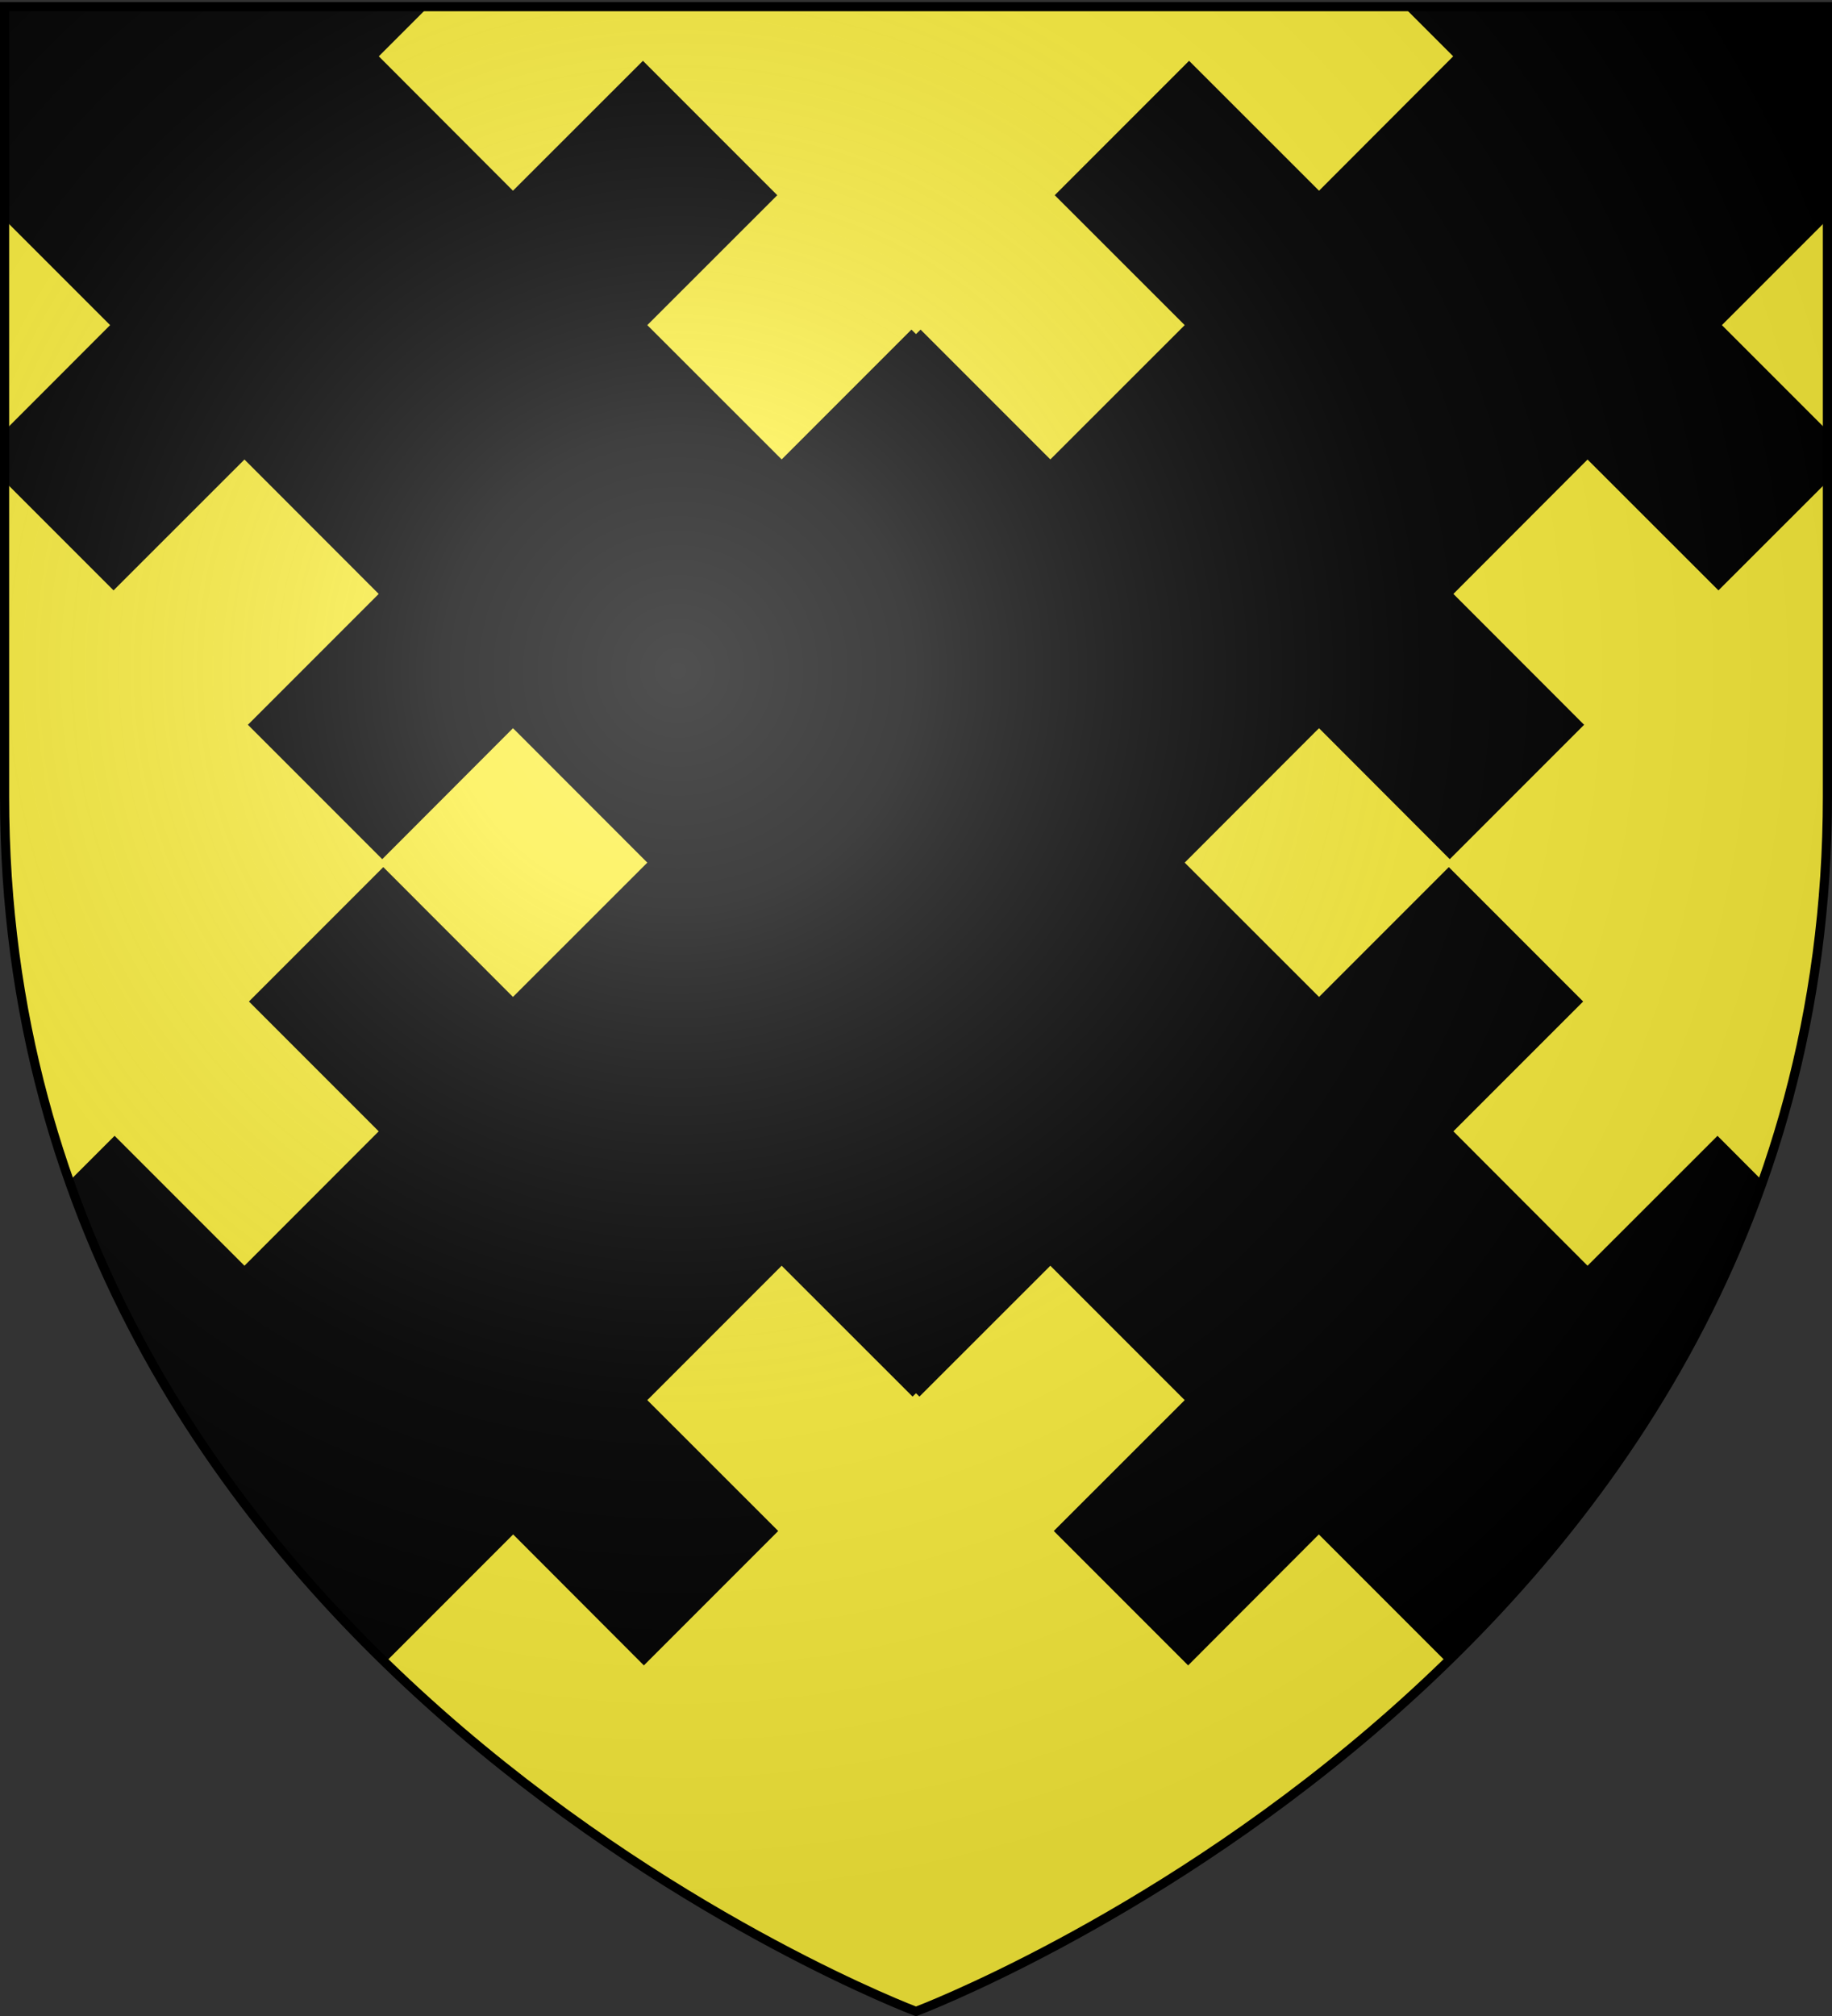 <svg xmlns="http://www.w3.org/2000/svg" xmlns:xlink="http://www.w3.org/1999/xlink" width="600" height="660" version="1.0"><rect width="100%" height="100%" fill="#333333" stroke="none"/><desc>Flag of Canton of Valais (Wallis)</desc><defs><radialGradient xlink:href="#b" id="c" cx="221.445" cy="226.331" r="300" fx="221.445" fy="226.331" gradientTransform="matrix(1.353 0 0 1.349 -77.63 -85.747)" gradientUnits="userSpaceOnUse"/><linearGradient id="b"><stop offset="0" style="stop-color:white;stop-opacity:.314"/><stop offset=".19" style="stop-color:white;stop-opacity:.251"/><stop offset=".6" style="stop-color:#6b6b6b;stop-opacity:.125"/><stop offset="1" style="stop-color:black;stop-opacity:.125"/></linearGradient></defs><g style="display:inline"><path d="M300 658.5s298.5-112.32 298.5-397.772V2.176H1.5v258.552C1.5 546.18 300 658.5 300 658.5" style="fill:#fcef3c;fill-opacity:1;fill-rule:evenodd;stroke:none;stroke-width:1px;stroke-linecap:butt;stroke-linejoin:miter;stroke-opacity:1"/><path d="M1.5 2.188v69.687l34.563 34.563L1.5 141.03v16.563l35.688 35.687 42.875-42.844 43.968 44-42.844 42.844 44 44L168 238.406l1.5 1.469 42.5 42.531-42.875 42.844-1.125 1.125-42.469-42.5-44 44 42.5 42.5-43.969 44-42.53-42.531-14.844 14.844C45.643 451.733 84.58 503.8 126.156 544.25l41.906-41.906 42.813 42.875 44-44L212 458.375l44-44 42.875 42.844 1.125-1.094 1.125 1.094L344 414.375l44 44-42.875 42.844 44 44 42.813-42.875 41.906 41.906c41.576-40.45 80.513-92.517 103.469-157.562L562.5 371.844l-42.562 42.531-43.938-44 42.5-42.5-44-44-42.5 42.5-1.125-1.125L388 282.406l42.5-42.531 1.5-1.469 42.813 42.875 44-44L476 194.437l43.938-44 42.875 42.844 35.687-35.656V141l-34.562-34.562L598.5 71.875V2.188H459.688l16.25 16.25-43.938 44-42.562-42.532-44 44L388 106.438l-44 43.968-42.5-42.5-1.5 1.469-1.5-1.469-42.5 42.5-44-43.969 42.563-42.53-44-44L168 62.436l-43.937-44 16.25-16.25z" style="fill:#000;fill-opacity:1;stroke:none;stroke-width:2;stroke-miterlimit:4;stroke-opacity:1"/></g><path d="M300 658.5s298.5-112.32 298.5-397.772V2.176H1.5v258.552C1.5 546.18 300 658.5 300 658.5" style="opacity:1;fill:url(#c);fill-opacity:1;fill-rule:evenodd;stroke:none;stroke-width:1px;stroke-linecap:butt;stroke-linejoin:miter;stroke-opacity:1"/><path d="M300 658.5S1.5 546.18 1.5 260.728V2.176h597v258.552C598.5 546.18 300 658.5 300 658.5z" style="opacity:1;fill:none;fill-opacity:1;fill-rule:evenodd;stroke:#000;stroke-width:3;stroke-linecap:butt;stroke-linejoin:miter;stroke-miterlimit:4;stroke-dasharray:none;stroke-opacity:1"/></svg>